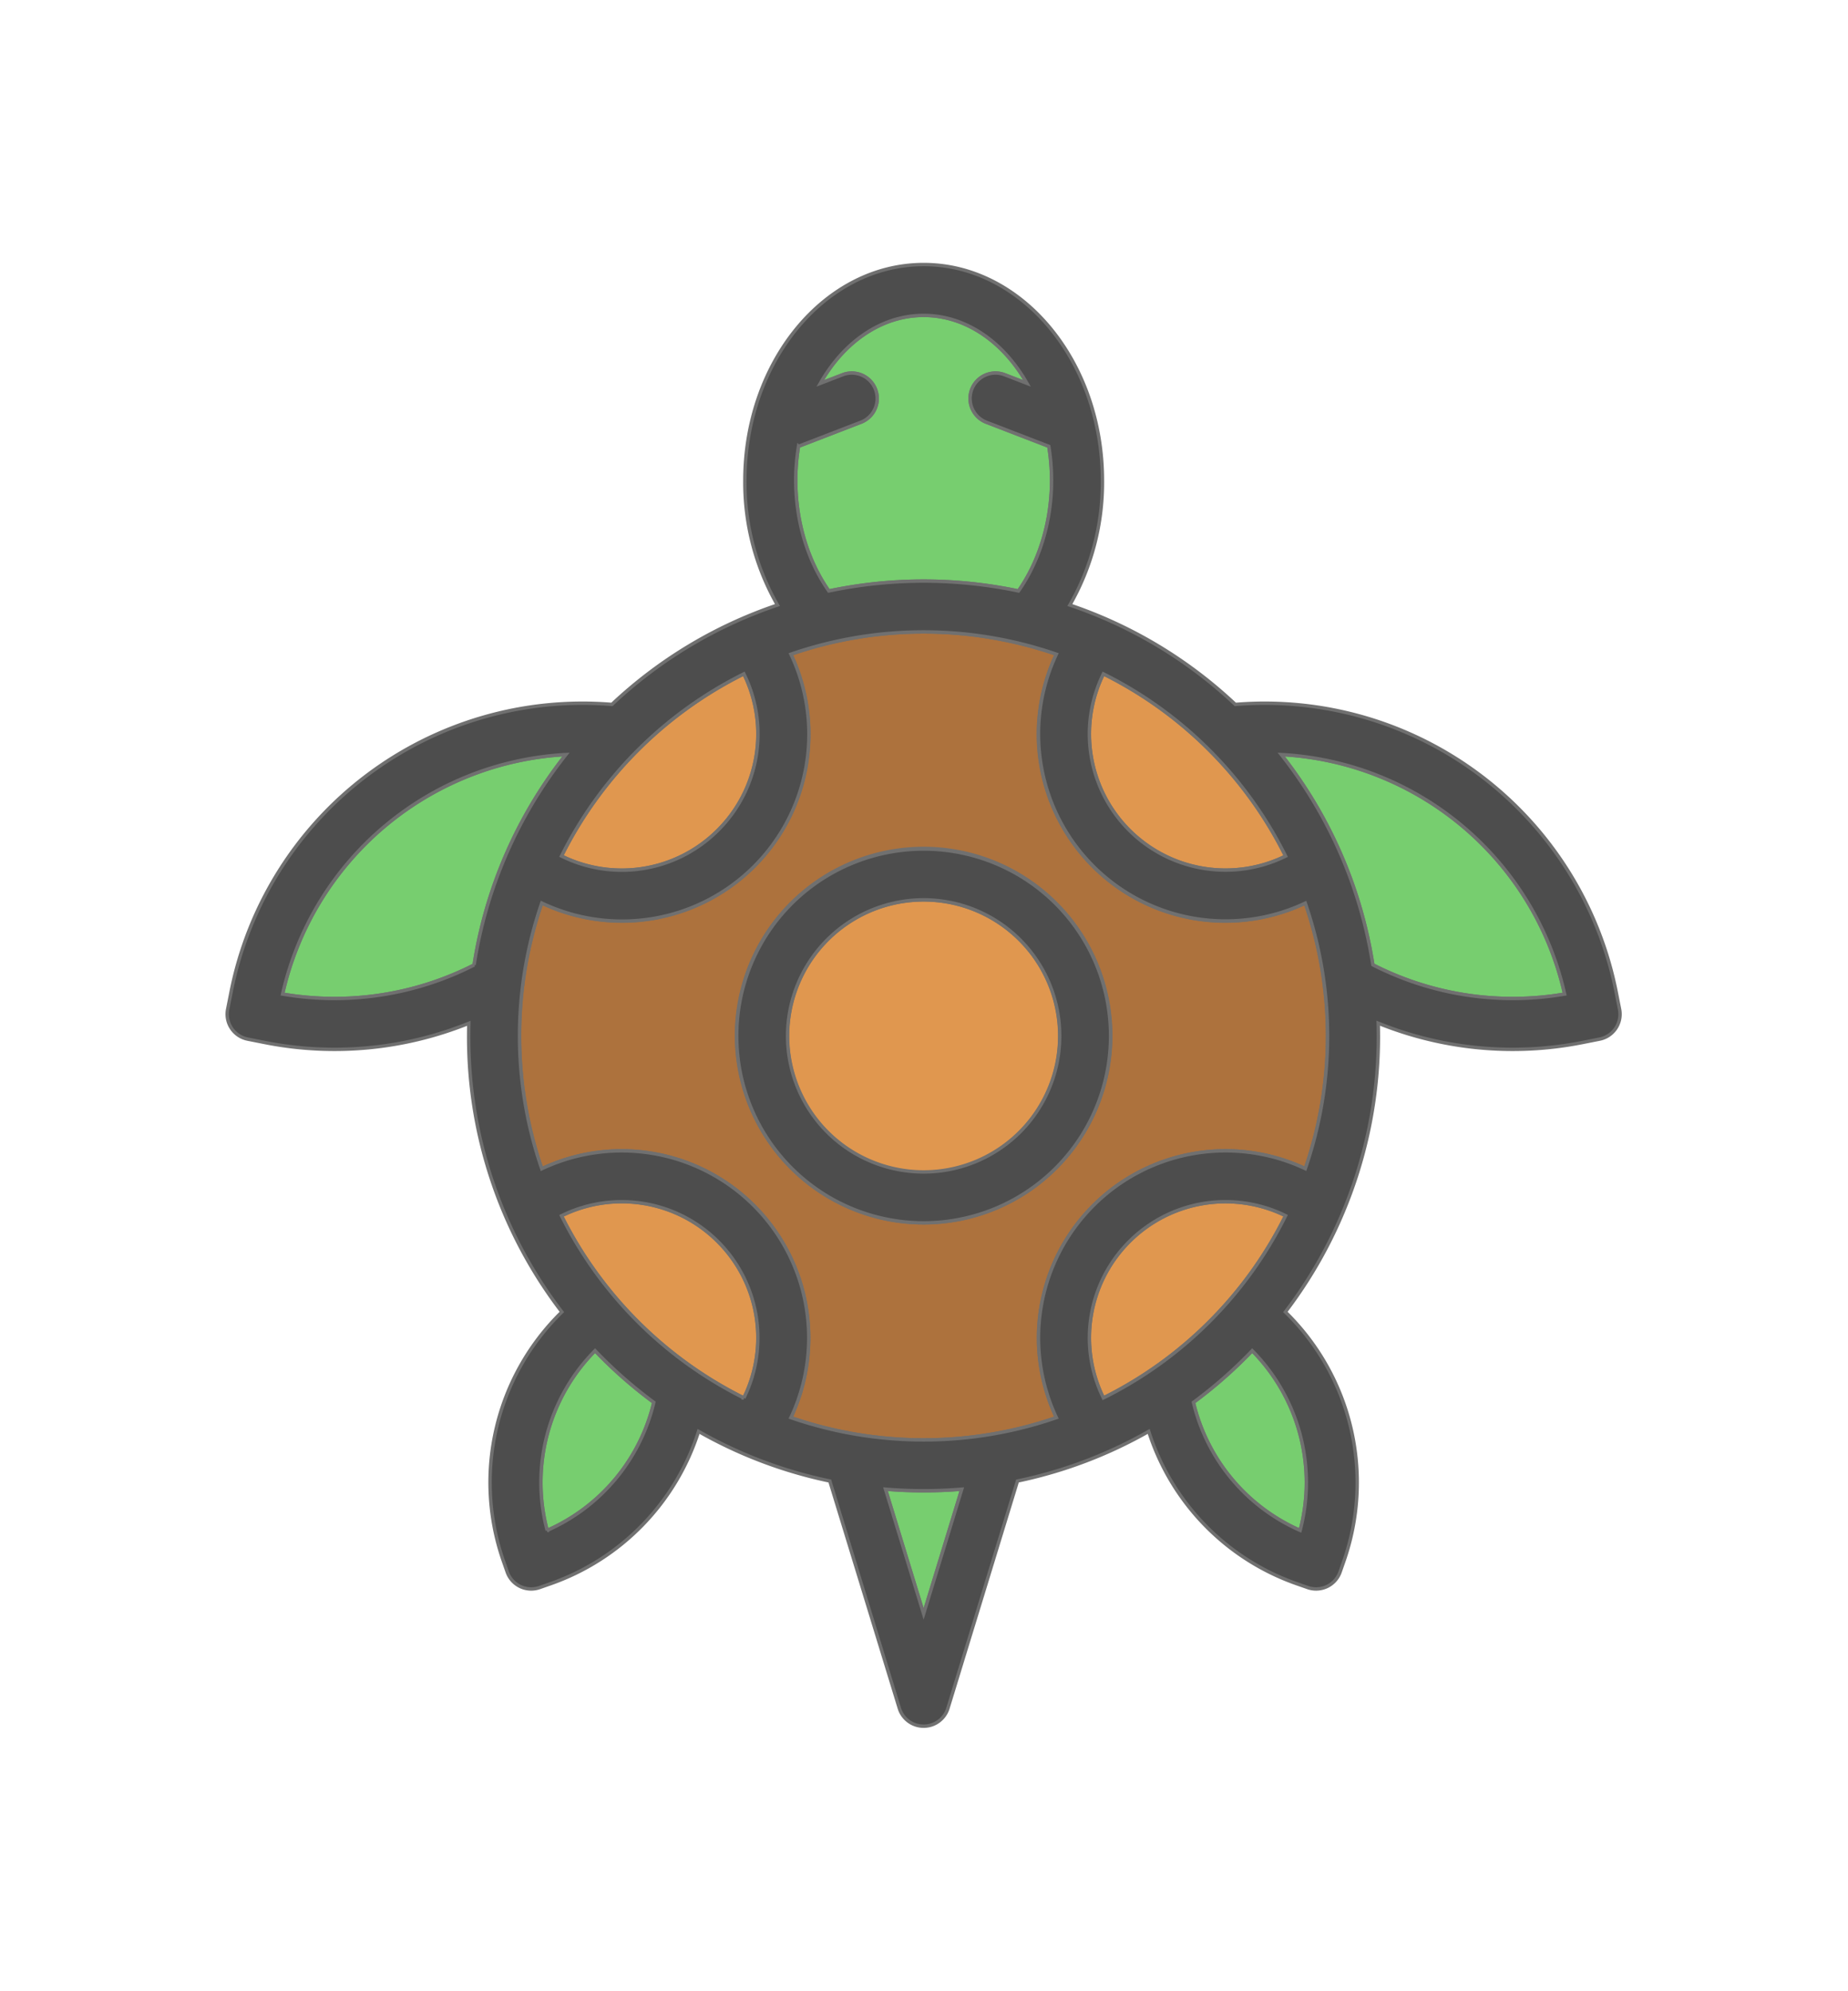 <svg xmlns="http://www.w3.org/2000/svg" width="545" height="587" viewBox="0 0 545 587">
  <defs>
    <style>
      .cls-1 {
        fill: #fff;
      }

      .cls-2 {
        fill: #e0974f;
      }

      .cls-2, .cls-3, .cls-4, .cls-5 {
        stroke: #707070;
      }

      .cls-3 {
        fill: #ad723d;
      }

      .cls-4 {
        fill: #77ce6f;
      }

      .cls-5 {
        fill: #4d4d4d;
      }
    </style>
  </defs>
  <g id="Group_14" data-name="Group 14" transform="translate(-122 -207)">
    <g id="Group_13" data-name="Group 13" transform="translate(6 74)">
      <rect id="Rectangle_39" data-name="Rectangle 39" class="cls-1" width="545" height="587" transform="translate(116 133)"/>
    </g>
    <g id="tortoise" transform="translate(178.639 284.751)">
      <g id="XMLID_33_">
        <g id="Group_12" data-name="Group 12">
          <path id="Path_3" data-name="Path 3" class="cls-2" d="M322.5,280.709a119.269,119.269,0,0,1-53.74,53.74,40.143,40.143,0,0,1,53.74-53.74Z"/>
          <path id="Path_4" data-name="Path 4" class="cls-2" d="M155.1,288.349a40.029,40.029,0,0,1,7.64,46.11,119.786,119.786,0,0,1-53.79-53.72A40.008,40.008,0,0,1,155.1,288.349Z"/>
          <path id="Path_5" data-name="Path 5" class="cls-2" d="M244.124,199.329a40.173,40.173,0,1,1-28.37-11.73A40.167,40.167,0,0,1,244.124,199.329Z"/>
          <path id="Path_6" data-name="Path 6" class="cls-2" d="M300.024,143.429a118.585,118.585,0,0,1,22.48,31.26,40.14,40.14,0,0,1-53.74-53.74A118.812,118.812,0,0,1,300.024,143.429Z"/>
          <path id="Path_7" data-name="Path 7" class="cls-2" d="M162.744,120.949a40.146,40.146,0,0,1-53.79,53.72,119.786,119.786,0,0,1,53.79-53.72Z"/>
          <path id="Path_8" data-name="Path 8" class="cls-3" d="M328.3,188.549a120,120,0,0,1,.01,78.3,55.157,55.157,0,0,0-73.41,73.41,119.93,119.93,0,0,1-78.3,0,55.16,55.16,0,0,0-73.47-73.38,120.282,120.282,0,0,1,0-78.36,55.153,55.153,0,0,0,73.47-73.37,119.931,119.931,0,0,1,78.3,0,55.108,55.108,0,0,0,73.4,73.4Zm-73.57,78.13a55.189,55.189,0,1,0-38.98,16.12A55.2,55.2,0,0,0,254.734,266.679Z"/>
          <path id="Path_9" data-name="Path 9" class="cls-4" d="M136.184,335.759a55.229,55.229,0,0,1-31.46,37.75,55.242,55.242,0,0,1,14.13-52.99c.67.69,1.34,1.38,2.02,2.06A133.243,133.243,0,0,0,136.184,335.759Z"/>
          <path id="Path_10" data-name="Path 10" class="cls-4" d="M227,361.349l-11.25,36.77-11.25-36.77q5.61.465,11.25.47C219.5,361.819,223.264,361.659,227,361.349Z"/>
          <path id="Path_11" data-name="Path 11" class="cls-4" d="M312.654,320.519a55.332,55.332,0,0,1,14.14,52.99,55.152,55.152,0,0,1-31.47-37.75,133.24,133.24,0,0,0,15.31-13.18C311.314,321.9,311.984,321.209,312.654,320.519Z"/>
          <path id="Path_12" data-name="Path 12" class="cls-4" d="M369.534,161.839a90.335,90.335,0,0,1,35.26,53.53,90.6,90.6,0,0,1-56.56-8.63,133.5,133.5,0,0,0-27.02-62A90.4,90.4,0,0,1,369.534,161.839Z"/>
          <path id="Path_13" data-name="Path 13" class="cls-4" d="M110.274,144.739a132.832,132.832,0,0,0-27.09,62.05,90.688,90.688,0,0,1-56.48,8.58,90.648,90.648,0,0,1,83.57-70.63Z"/>
          <path id="Path_14" data-name="Path 14" class="cls-4" d="M252.664,53.849a62.616,62.616,0,0,1,.82,10.08c0,12.04-3.52,23.67-9.76,32.58a135.485,135.485,0,0,0-55.93,0c-6.24-8.91-9.76-20.54-9.76-32.58a61.5,61.5,0,0,1,.82-10.08l18.4-7.1a7.5,7.5,0,0,0-5.39-14l-6.59,2.54c6.87-12.13,17.97-20.04,30.48-20.04s23.61,7.91,30.48,20.04l-6.58-2.54a7.5,7.5,0,1,0-5.4,14Z"/>
          <path id="Path_15" data-name="Path 15" class="cls-5" d="M420.994,219.849a7.491,7.491,0,0,1-5.9,8.8l-5.1,1.01a105.738,105.738,0,0,1-60.18-5.71,134.025,134.025,0,0,1-27.38,85.15,70.292,70.292,0,0,1,17.24,73.52l-1.1,3.14a7.5,7.5,0,0,1-7.08,5.02,7.371,7.371,0,0,1-2.47-.42l-3.15-1.1a70.169,70.169,0,0,1-43.74-44.94,133.147,133.147,0,0,1-38.71,14.63l-20.5,66.99a7.5,7.5,0,0,1-14.34.01l-20.5-67a133.146,133.146,0,0,1-38.71-14.63,70.193,70.193,0,0,1-43.74,44.94l-3.14,1.1a7.488,7.488,0,0,1-9.55-4.6l-1.1-3.14a70.241,70.241,0,0,1,17.22-73.52,133.161,133.161,0,0,1-27.49-81.4c0-1.24.02-2.48.05-3.72a105.787,105.787,0,0,1-60.12,5.68l-5.1-1.01a7.5,7.5,0,0,1-5.9-8.81l1.01-5.11a105.645,105.645,0,0,1,112.31-84.77,133.2,133.2,0,0,1,48.82-29.3,72.621,72.621,0,0,1-9.61-36.73c0-35.11,23.65-63.68,52.72-63.68s52.73,28.57,52.73,63.68a72.622,72.622,0,0,1-9.61,36.73,133.259,133.259,0,0,1,48.8,29.3,105.645,105.645,0,0,1,112.31,84.77Zm-16.2-4.48a90.623,90.623,0,0,0-83.58-70.63,133.494,133.494,0,0,1,27.02,62A90.6,90.6,0,0,0,404.794,215.369Zm-76.48,51.48a120,120,0,0,0-.01-78.3,55.147,55.147,0,0,1-73.4-73.4,119.931,119.931,0,0,0-78.3,0,55.112,55.112,0,0,1-73.47,73.37,120.282,120.282,0,0,0,0,78.36,55.16,55.16,0,0,1,73.47,73.38,119.93,119.93,0,0,0,78.3,0,55.157,55.157,0,0,1,73.41-73.41Zm-1.52,106.66a55.332,55.332,0,0,0-14.14-52.99c-.67.69-1.34,1.38-2.02,2.06a133.24,133.24,0,0,1-15.31,13.18A55.152,55.152,0,0,0,326.794,373.509Zm-4.29-198.82a119.4,119.4,0,0,0-53.74-53.74,40.14,40.14,0,0,0,53.74,53.74Zm-22.48,137.29a118.632,118.632,0,0,0,22.48-31.27,40.143,40.143,0,0,0-53.74,53.74A118.546,118.546,0,0,0,300.024,311.979Zm-46.54-248.05a62.615,62.615,0,0,0-.82-10.08l-18.41-7.1a7.5,7.5,0,1,1,5.4-14l6.58,2.54c-6.87-12.13-17.97-20.04-30.48-20.04s-23.61,7.91-30.48,20.04l6.59-2.54a7.5,7.5,0,0,1,5.39,14l-18.4,7.1a61.5,61.5,0,0,0-.82,10.08c0,12.04,3.52,23.67,9.76,32.58a135.485,135.485,0,0,1,55.93,0C249.964,87.6,253.484,75.969,253.484,63.929Zm-37.73,334.19L227,361.349c-3.74.31-7.5.47-11.25.47s-7.51-.16-11.25-.47ZM155.1,167.059a40,40,0,0,0,7.64-46.11,119.786,119.786,0,0,0-53.79,53.72A40.019,40.019,0,0,0,155.1,167.059Zm7.64,167.4a40.146,40.146,0,0,0-53.79-53.72,119.786,119.786,0,0,0,53.79,53.72Zm-58.02,39.05a55.229,55.229,0,0,0,31.46-37.75,133.24,133.24,0,0,1-15.31-13.18c-.68-.68-1.35-1.37-2.02-2.06A55.242,55.242,0,0,0,104.724,373.509Zm-21.54-166.72a132.832,132.832,0,0,1,27.09-62.05,90.648,90.648,0,0,0-83.57,70.63A90.688,90.688,0,0,0,83.184,206.789Z"/>
          <path id="Path_16" data-name="Path 16" class="cls-5" d="M254.734,188.719a55.126,55.126,0,1,1-77.96,0A55.2,55.2,0,0,1,254.734,188.719Zm-10.61,67.36a40.125,40.125,0,1,0-56.74,0A40.167,40.167,0,0,0,244.124,256.079Z"/>
        </g>
      </g>
    </g>
  </g>
</svg>
